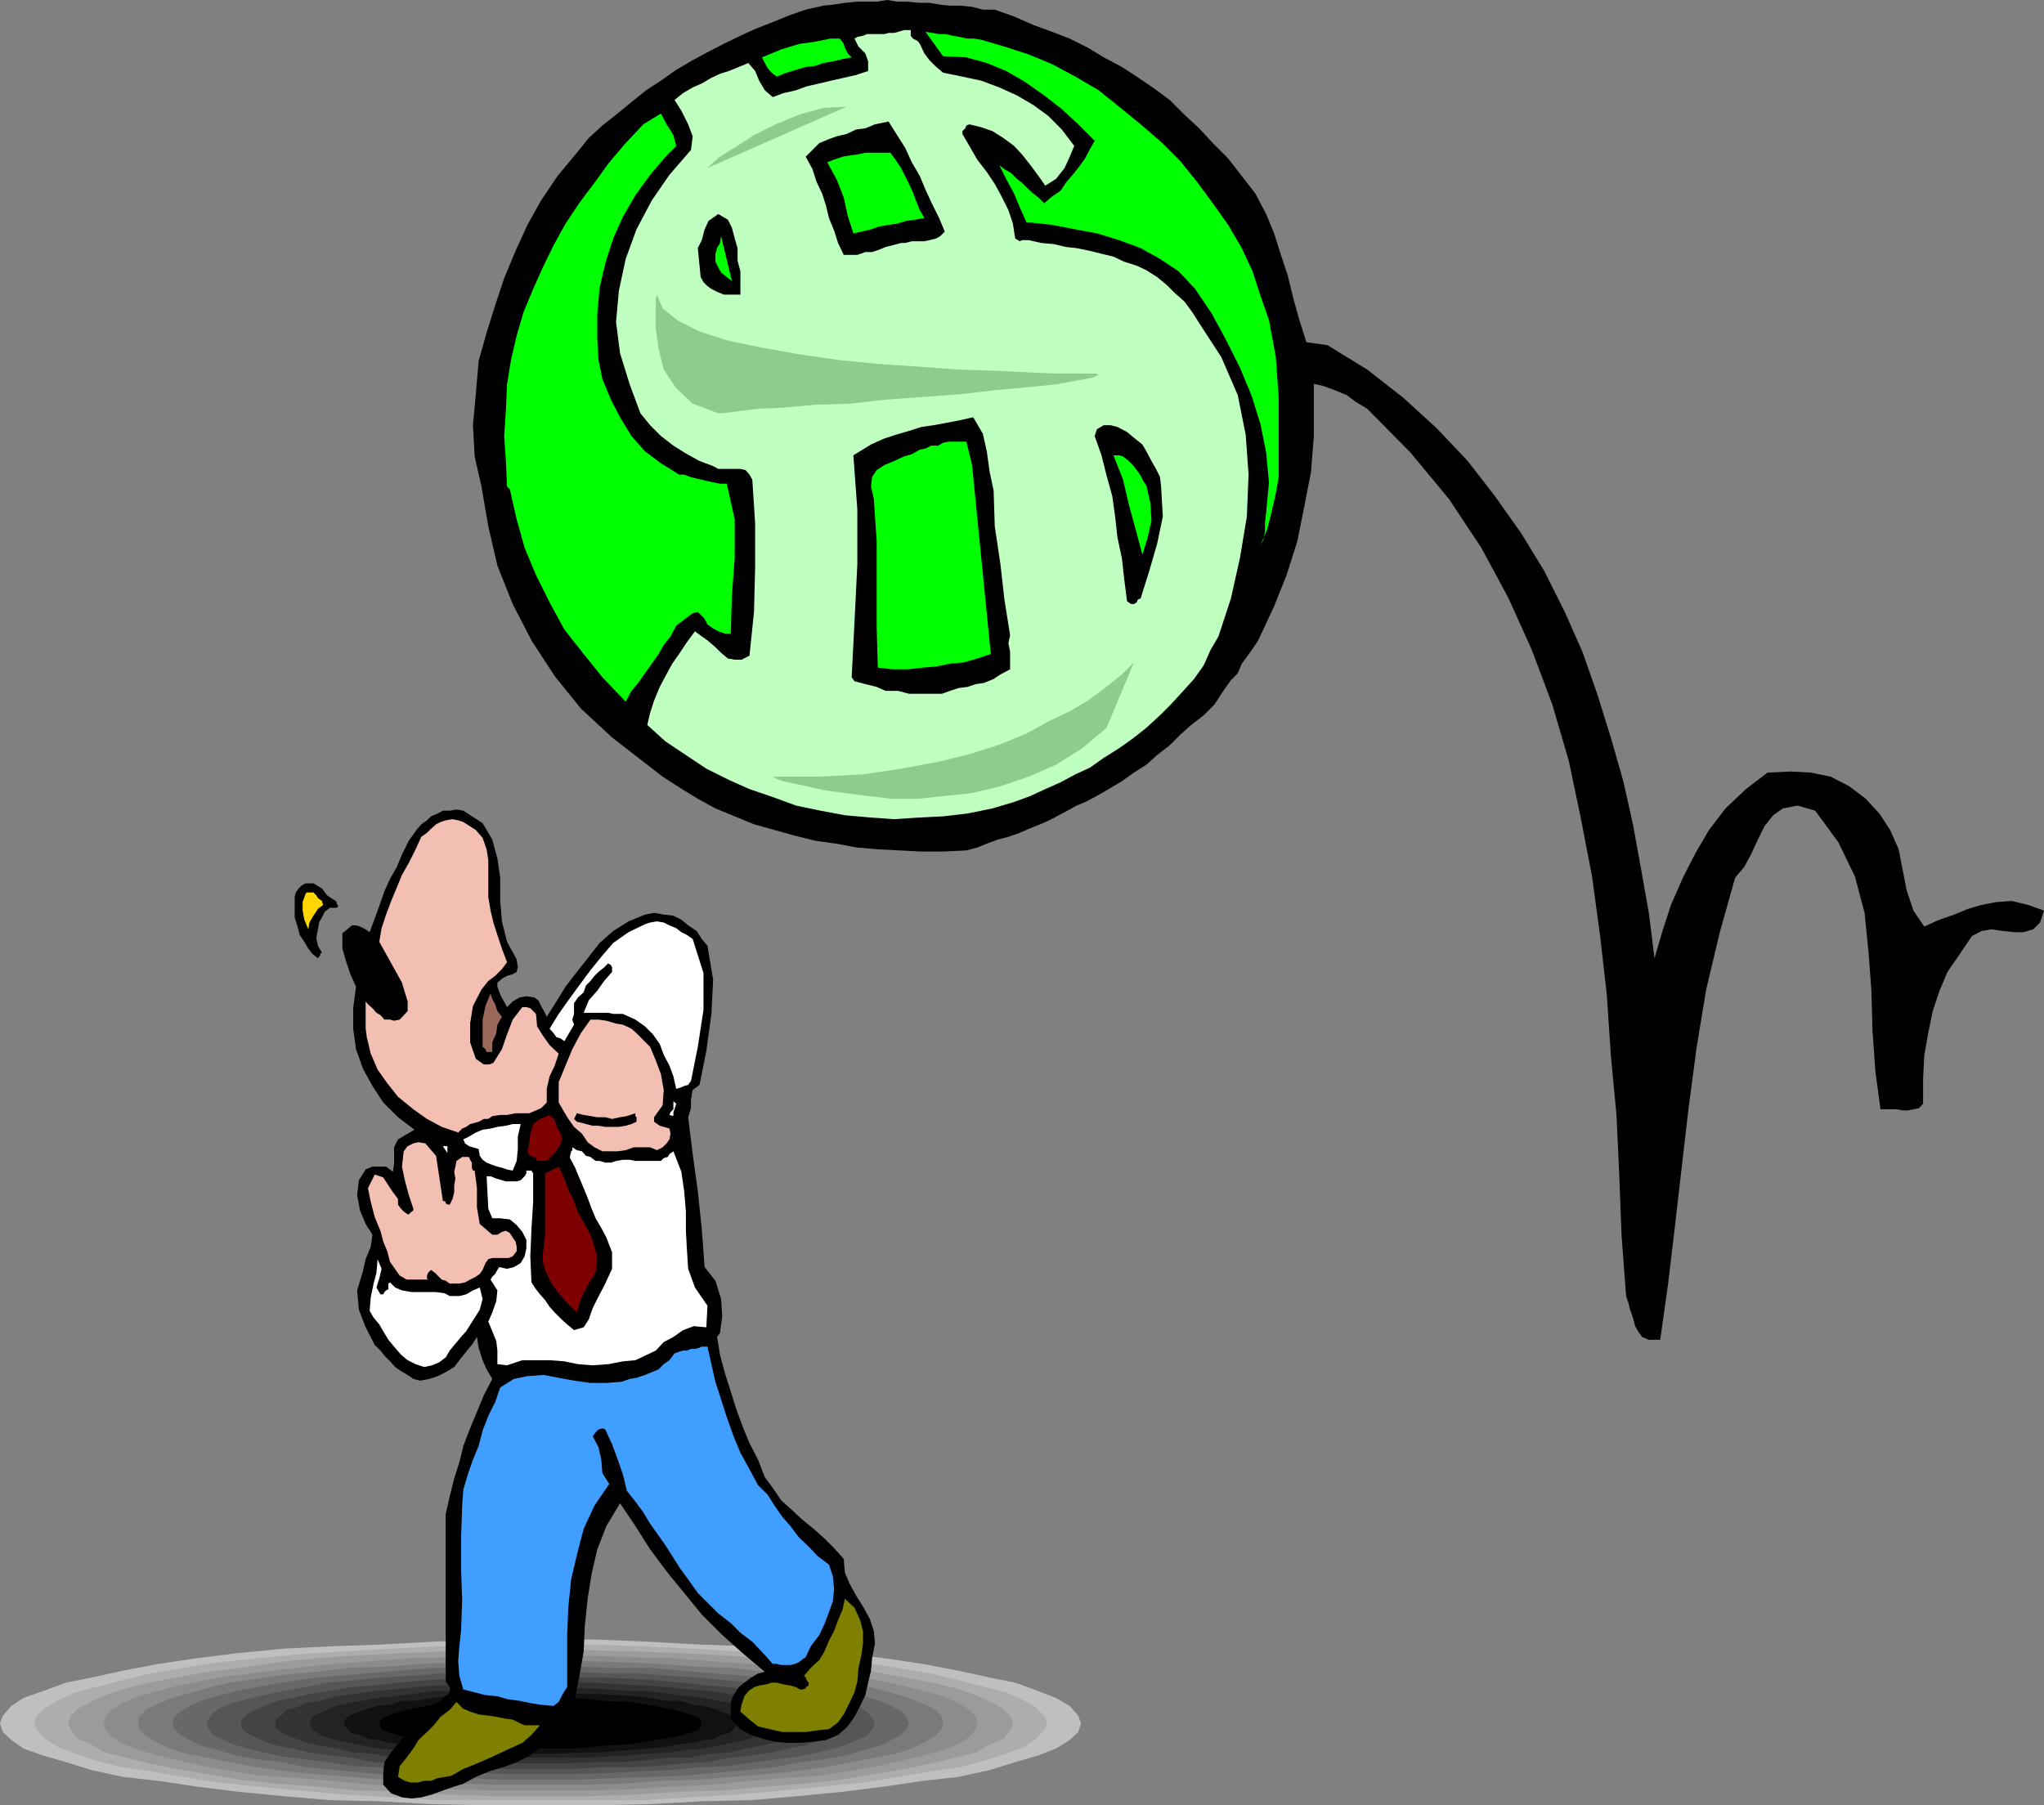 <svg xmlns="http://www.w3.org/2000/svg" width="360" height="318"><rect width="100%" height="100%" fill="#808080" stroke="none"/><path fill="#bfbfbf" d="M95.102 318h9.8l9.598-.2 9.102-.5 8.699-.198 8.101-.7 8.2-.8 7.199-.899 6.699-1 6.3-.703 5.5-1.2 4.5-1.398 4.102-1.199L186 308l2.402-1.5 1.5-1.398.5-1.5-.5-1.399-1.5-1.703-2.402-1.398-3.098-1.2-4.101-1.5-4.5-.902-5.5-1.2-6.301-1.198-6.7-1-7.198-.899-8.2-.8-8.101-.403-8.7-.297-9.101-.5-9.598-.402H85.5l-9.598.402-9.101.5-8.7.297-8.101.402-8.2.801-7.198.899-6.7 1-6.3 1.199-5.5 1.199-4.5.902-4.102 1.5-3.398 1.2L2 300.5l-1.5 1.703-.5 1.399.5 1.5L2 306.5l2.102 1.5 3.398 1.203 4.102 1.2 4.5 1.398 5.5 1.199 6.3.703 6.7 1 7.199.899 8.199.8 8.102.7 8.699.199 9.101.5L85.5 318h9.602"/><path fill="#adadad" d="M95.102 317.102h18l8.601-.5 8.2-.5 7.898-.7 7.199-.699 7-.703 6.203-1 5.797-1 5-.7 4.602-1.198 3.601-1.2 3.297-1.199 1.902-1.402 1.5-1.5.5-1.2-.5-1.398-1.5-1.402-1.902-1.2-3.297-1.5-3.601-.898L169 296l-5-1.2-5.797-1-6.203-1-7-.698-7.2-.7-7.898-.5-8.199-.5-8.601-.402-8.7-.297H86l-8.7.297-8.597.402-8.203.5-7.898.5-7.2.7-7 .699-6.199 1-5.8 1-5 1.199-4.602 1.203-3.598.899-3.101 1.5L8 300.8l-1.5 1.402-.5 1.399.5 1.199 1.5 1.5 2.102 1.402 3.101 1.2 3.598 1.199 4.601 1.199 5 .699 5.801 1 6.2 1 7 .703 7.199.7 7.898.699 8.203.5 8.598.5h17.8"/><path fill="#9b9b9b" d="M95.102 316.402h8.601l8.2-.3 8.097-.5 7.5-.2 7.203-.699 6.899-.5 6.5-.703 5.8-1 5.5-.898 4.801-1 4.098-1 3.601-.899 2.598-1.5 2.203-.902 1.2-1.5.5-1.2-.5-1.398-1.2-1.203-2.203-1.2-2.598-1.198-3.601-1.2-4.098-1-4.8-.902-5.5-1-5.801-.7-6.5-1-6.899-.698-7.203-.5-7.5-.399-8.098-.3-8.199-.2h-17l-8.203.2-8.098.3-7.5.399-7.199.5-6.902.699-6.5 1-5.801.699-5.5 1-4.797.902-4.101 1-3.602 1.2-2.598 1.199L13.703 301l-1.203 1.203-.5 1.399.5 1.199 1.203 1.5 2.2.902 2.597 1.5 3.602.899 4.101 1 4.797 1 5.5.898 5.8 1 6.5.703 6.903.5 7.2.7 7.5.199 8.097.5 8.203.3h8.399"/><path fill="#8c8c8c" d="M95.102 315.402H103l7.703-.199 7.399-.5 7.199-.3 6.699-.7 6.3-.5 6-.402 5.302-.801 5-.898 4.3-1 3.899-.899 3.3-1 2.7-1 1.902-1.203 1.2-1.398.199-1-.2-1.2-1.199-1.199-1.902-1.203-2.7-1.2-3.3-.898-3.899-1-4.3-.902-5-.797-5.301-.703-6-.7-6.301-.698-6.7-.5-7.198-.5-7.399-.2-7.703-.3H87.402l-7.699.3-7.402.2-7 .5-6.7.5-6.5.699-6 .699-5.3.703-5 .797-4.301.902-3.898 1-3.301.899L21.6 300l-1.898 1.203-1.203 1.2-.2 1.199.2 1L19.703 306l1.899 1.203 2.699 1 3.3 1 3.899.899 4.3 1 5 .898 5.302.8 6 .403 6.5.5 6.699.7 7 .3 7.402.5 7.7.2h7.699"/><path fill="#7a7a7a" d="M95.102 314.402h7.398l7-.199 6.703-.5 6.7-.203 12-1 5.3-.5 5-.7 4.797-.898 4.102-.8 3.601-.7 2.899-.902 2.398-1.2 1.703-1 1.2-1.198.199-1-.2-1.2-1.199-1.199-1.703-.902-2.398-1-2.899-.899-3.601-1-4.102-1-4.797-.699-5-.703-5.3-.5-6-.7-6-.198-6.7-.5-6.703-.301-7-.2H87.902l-7 .2-6.699.3-6.703.5-6 .2-6 .699-5.297.5-5 .703-4.8.7-4.102 1-3.598 1-2.902.898-2.399 1-1.699.902-1.203 1.2-.2 1.199.2 1 1.203 1.199 1.7 1L29.8 308l2.902.902 3.598.7 4.101.8 4.801.899 5 .699 5.297.5 12 1 6.703.203 6.7.5 7 .2h7.199"/><path fill="#686868" d="M95.102 313.5h6.699l6.5-.297L114.5 313l5.8-.2 5.7-.5 5.3-.5 5.102-.5 4.5-.898 4.301-.5 3.899-.699 3.101-1 2.899-.703 1.898-1 1.703-.898.899-1 .5-1-.5-1.2-.899-.902-1.703-1-1.898-.898-2.899-.801-3.101-.899-3.899-.699-4.3-.8-4.5-.7-5.102-.5-5.301-.402-5.7-.5-5.8-.5h-6.2l-6.5-.2H88.403l-6.3.2h-6.2l-5.8.5-5.7.5-5.3.402-5.102.5-4.5.7-4.297.8-3.902.7-3.098.898-2.902.8-1.899.899-1.699 1-.902.902-.5 1.2.5 1 .902 1 1.7.898 1.898 1 2.902.703 3.098 1 3.902.7 4.297.5 4.5.898 5.102.5 5.3.5 5.7.5 5.8.199 6.2.203 6.3.297h6.7"/><path fill="#565656" d="M95.102 312.5h6l6-.2 5.699-.3 5.3-.2 5.102-.5 4.797-.198 4.8-.7 4-.5 3.903-.5 3.297-.699 2.902-.703 2.399-.797 2.199-.902 1.402-.7.7-1 .5-1-.5-.898-.7-1-1.402-.902-2.2-.801-2.398-.7-2.902-.698-3.297-.7-3.902-.699-4-.8L128 296l-4.797-.5-5.101-.297-5.301-.402h-5.7l-6-.301h-11.8l-6 .3h-5.7l-5.3.403-5.098.297-4.8.5-4.801.402-4 .801-3.899.7-3.3.699-2.903.699-2.7.699-1.898.8-1.402.903-.7 1-.5.899.5 1 .7 1 1.402.699 1.899.902L43.5 308l2.902.703 3.301.7 3.899.5 4 .5 4.8.699 4.801.199 5.098.5 5.3.199 5.7.3 6 .2h5.8"/><path fill="#444" d="M95.102 311.602h5.5l5.3-.301h5l4.801-.2 4.598-.5 4.3-.199 4.102-.8 3.797-.399 3.402-.5L139 308l2.602-.5 2.199-.7 1.699-.8 1.402-.7.7-.898.3-.8-.3-.7-.7-.902-1.402-.797-1.7-.703-2.198-.898-2.602-.5-3.098-.7-3.402-.5-3.797-.699-4.101-.3-4.301-.5-4.598-.403-4.8-.297-5-.203H84.5l-5 .203-4.797.297-4.601.402-4.301.5-4.098.301-3.8.7-3.403.5-3.098.699-2.601.5-2.2.898-1.699.703L43.5 302l-1 .902v1.5l1 .899 1.402.699 1.7.8 2.199.7 2.601.5 3.098.703 3.402.5 3.801.399 4.098.8 4.3.2 4.602.5 4.797.199h5l5.3.3h5.302"/><path fill="#333" d="M95.102 310.602h5l4.601-.2h4.5l4.399-.3 4-.5h3.898l3.602-.7 3.3-.199 2.899-.703 2.699-.5 2.402-.5 1.899-.7 1.699-.698.902-.5 1-.7v-1.5l-1-.699-.902-1-1.7-.402-1.898-.801-2.402-.398-2.7-.801-2.898-.399-3.3-.5-3.602-.3-3.898-.399-4-.3-4.399-.2-4.5-.3H86l-4.598.3-4.3.2-4.102.3-3.797.399-3.601.3-3.399.5-2.902.399-2.899.8L54 300l-1.898.8-1.7.403-.902 1-1 .7v1.5l1 .699.902.5 1.7.699L54 307l2.402.5 2.899.5 2.902.703 3.399.2 3.601.699H73l4.102.5 4.3.3H86l4.3.2h4.802"/><path fill="#232323" d="M95.102 309.602h8.398l3.8-.2 3.903-.199 3.297-.3 3.402-.2 3.301-.5 2.7-.203 2.597-.5 2.402-.5 2.2-.5 1.699-.5 1.199-.398 1.203-.801.399-.7.3-.5-.3-.699-.399-.699-1.203-.5-1.2-.5-1.698-.703-2.2-.5-2.402-.398-2.598-.5-2.699-.301-3.3-.399-3.403-.5h-3.297l-3.902-.3-3.801-.2-4.098-.199H91l-4.098.2-3.8.199-3.899.3h-3.3l-3.403.5-3.098.399-2.902.3-2.598.5L61.5 300l-2.2.5-1.698.703-2.399 1-.402.7-.301.699.3.5.403.699 1.2.8 1.199.399 1.699.5 2.199.5 2.402.5 2.598.5 2.902.203 3.098.5 3.402.2 3.301.3 3.899.2 3.8.199h8.2"/><path fill="#111" d="M95.102 308.902h3.601l3.598-.199h3.101l3.399-.3 3.101-.2L114.5 308l2.703-.297 2.598-.5L122 307l1.902-.5 1.899-.2 1.199-.698 1.402-.301.801-.7.399-.5.3-.5-.3-.699-.399-.5-.8-.402-1.403-.5-1.2-.5-1.898-.5-1.902-.2-2.2-.698h-2.597l-2.703-.5-2.598-.301-3.101-.2-3.399-.199h-3.101l-3.598-.3h-7l-3.3.3H85l-3.398.2-2.801.199-2.899.3-2.699.5h-2.402l-2.098.7-2.203.199-1.7.5-1.398.5L62 302l-.797.402-.402.5-.301.7.3.5.403.5.797.699 1.402.3 1.399.7 1.699.199 2.203.5 2.098.203 2.402.5 2.7.297 2.898.203 2.8.2 3.399.3h3.402l3.301.2h3.399"/><path d="M95.102 308h6l5.3-.5 4.801-.297 4-.703 3.598-.5 2.699-.7 1.703-.698.399-1-.399-.899L121.5 302l-2.7-.797-3.597-.703-4-.7-4.8-.198-5.301-.5H89.3l-5.301.5-4.797.199-4 .699-3.601.703-2.7.797-1.699.703-.402.899.402 1 1.7.699 2.699.699 3.601.5 4 .703L84 307.5l5.3.5h5.802M347.3 164.902 345.204 168 343 171.203l-1.398 3.297-1.2 3.602-.8 3.898-.7 4-.199 4.102v4.3l-.703.801-2 .399h-.898l-1-.2h-2.899l-.902-6.699-.5-7-.2-7.203-.5-6.7-.699-7-1.699-6.398-2.902-6-4.098-5.601-3.101-.899-2.602.5-1.7 1.2-1.5 1.898-1.198 2.402-1.2 2.598-1.199 2.203-1.601 1.899-2.7 9.601-2.402 10.098-1.7 10.3-1.398 10.602-1.199 10.297L295 216l-1.2 10.102-1.398 9.898h-2l-1.199-.5-.703-1-.5-.898-.398-1.5-.5-1.399-.301-1.203-.399-1.2-.8-10.597-.399-10.5-.5-10.8-1-10.602-.703-10.598-1.2-10.5-1.398-10.3-2-10.403-2.101-10-2.899-9.898-3.601-9.602-4.098-9.098-4.8-8.902-5.7-8.598-6.8-8.199L240.8 72l-2-1.2-1.598-1.198-2.203-.899-1.898-.703-2.2-.5-2.101-.7-2.399-.3-2.199-.5-2.402-.2-2.2-.5-2.398-.198-2.101-.5-2.2-.2-2.402-.8-1.898-.7-2.2-.699 2.2-2.902 2.898-1.7 3.3-.199 3.903.2 3.598.8 4.101.899 3.801 1 3.598.5 7 4.3 6.402 5L253 75.403l5.5 5.801 4.8 6.2 4.602 6.5 4.098 6.699 3.602 7.199 3.101 7 2.598 7.402 2.402 7.7 2.2 7.699 1.699 7.601 1.398 7.7 1.402 7.898 1 8 1.399-4.801 1.5-4.598 2.101-4.8 2.2-4.301 2.398-4.098 2.902-3.8L307.5 139l3.8-2.898 4.102-.2 3.598.2 3.402.699 3.301 1.699 2.899 2.203 2.398 2.598 1.902 2.902 1.5 3.399.7 3.601.699 3.598 1.199 3.601 1.902 2.801 2.7-1.203 2.601-.898 2.399-1 2.398-.7 2.602-.5 2.699-.199 2.902.7 2.797 1-.7 2.097-1.198 1.203-1.7.5h-1.601l-2-.203-2.098-.297L349 164l-1.7.902m-293.5-9.3h1.403l1.5.898.899 1.203 1.5 1 .199.2v.3l.3.399-.3.3h-1.2l-.898.7-.5 1-.5.898-.203 1.203-.297 1.5.297 1.399.703 1.199-.3.199v.3l-.2.2-.203.3-1-.8-.7-.898-.698-1.2-.801-1.199-.399-1.5-.5-1.601V158l.2-.797.5-.703.5-.5.699-.398"/><path fill="#ffd600" d="m53.8 157.5.2-.297h1.203l.5.5.297.5.703.5.2.7-.903.699-.797 1.199-.703 1.199-.2 1.203-.698-1.703-.301-1.598v-1.5l.5-1.402"/><path d="M62 163h.703l.7.203 1 .5.699.5.898-2.402.8-2.2.903-2.601 1-2.2 1.2-2.097.898-2.203L72 148.102 73.5 146l.703-.797 1-.703.7-.7 1.199-.5.898-.5h1.203l1.2-.198 1.199.199L85 145l1.703 2.902.899 3.301.5 3.399v4.101l.3 3.598.899 3.601L91 169l.203 1.402-.203.801-.7.399-1 .3-.898.5-.8.7v.699l.5 1.402 1.199 2.2 1-1 1.199-.7 1.203-.203 1.399.203.699.5.5 1 .5.899.5 1 1.699-2.7 1.602-2.601 2-2.598 1.898-2.402 2.102-2.7L108 164l2.703-1.7 2.899-1.198 1.601-.301 1.7.3 1.699.2L120 162l1.203 1 1.5 1 .899 1.402 1 1.2 1 6-.301 6-.899 6.5-1.199 6L122 192l-.297 1.703v1.5l-.5 1.598.797 6.5.902 6.5.7 6.699.5 6.703 1.898 2.399 1 3.199.203 3.101-.402 2.899-.5.699.5 3.102.902 3.398 1 3.102.899 2.898 1.199 3.3 1.199 2.903 1.5 2.899 1.203 3.101 1.399 1.899 1.5 2.199L139.5 266l1.703 1.602 2.098 1.699 1.902 1.699 1.7 1.703 1.699 1.899.199 2.398.8 1.902 1.2 2.2L152 283l1.203 2.203.7 2.098.199 2.199-.5 2.602-.2 2.199-.5 2.101-.5 2.2-.902 1.898-1 1.902-1.2 1.7-1.698 1.5-2.102.898-2.2.3-2.398.2H138.5l-2.098-.2-2-.5-2.101-.698-1.899-1-1.699-1.7v-3.101l.5-1.2.899-1.398 1-.8 1.199-.903 1.199-.7 1.203-.3-3.902-3.297-3.598-3.203-3.601-3.598-3.102-3.8-3.098-3.801-2.902-3.899-2.598-4.101-2.699-4-2.402 4-1.598 4.101-1 4.301-.703 4.399-.5 4.8-.2 4.5-.8 4.598-.898 4.5-1 2-.899.703-1 .5L97 305.801l-1.7 1.902-1.898 1.5-2.402 1.2-2.398.898-2.399.699-2.402 1-2.2 1.203-1.601.5-2 .7-1.898.699-1.899.5-1.703.199-1.7-.2-1.898-.699-1.402-1.5v-2.101l.203-1.899 1-1.5 1.399-1.699 1.199-1.402 1.5-1.399 1.402-1.5 1.2-1.699.5-.703.898-.5.8-.398.7-.801.699-.399.203-.5v-.699l-.703-1v-29.5l.703-3.101.797-3.2.902-2.8.7-2.899 1.199-3.101L84 248.703l1.203-2.902 1.5-2.899-1-1.699-.703-1.601-.7-2.2-.3-1.902-.898 1.402-1 1.2-1.2 1.5L80 240.8l-1.5.902-1.398.7-1.5.5-1.602.3-1.2-.3-1-.7-1.198-.703-1-.7-.899-1-1-1-.703-.898-1-1-1.598-3.101-1.199-3.098-.3-3.402 1-3.301.5-2.2.898-2.198.3-2.102-1.199-1.898-1-2.399-.5-2.703.301-2.598 1.2-1.902 1.199-.5H68l1.203.902.2-1.402v-2.898l.699-1.399L73 199l-2.898-2.2-2.602-2.597-1.898-2.902-1.7-3.098-1.199-3.402-.5-3.598v-3.601l.5-3.801-1-2.2L61 169.5l-.7-2.398v-2.7L62 163"/><path d="m61.5 165.203 1.402.2 1.5 1 .899 1.199 1 1.199 1.199 2.101.902 1.899.801 2.402.399 2.2-1.602-.7-1.5-1-1.2-1.203-.898-1.7-1-1.398-.699-1.699L62 168l-.5-1.598v-1.199"/><path fill="#fff" d="m66.5 221.8.703 1.7-.402 1.703-.5 1.598L67 228h.5l.203-.398.297-.301.402-.2v-1l.301-.199.899.899 1.199.5 1.699.3h4.3l1.5.2.903.5h1.7l1.199-.301 1.199-.7 1.199-.5.5 2-.5 1.903-2.398 3.797-.899 1-1 1.203-1 1.2-.703 1.199-1.2.898-1.198.5-1.399.3-1.5-.5-1.402-.698-1.2-1-1.199-1.399-1-1.203-.902-1.5-.7-1.2-1-1.198-.698-1.2.199-2.402.5-2.398.5-1.899.199-2.402"/><path fill="#f2bfb2" d="m66 206.902 1.5.5.902 1.399.801 1.199.899 1.203v1l.5.7.5.5.699.5H72l.3-.301.5-.399v-.3L72 210.5l-.7-2.598-.5-2.402.302-2.7.699-.898 1-.5.902-.199 1.2.2 1.898 2.199L78 211.5l.5.203V212l.5.203h.203l.5-1L80 210v-1.2l.203-1.198-.203-1.2.203-.902.2-1 1-.7h1.199l.199.5.3.5v.903l.2.5h.3l.399 3.098v3.402l.5 2.899 2.203 1.898h.899l.8-.5.7-.2.699.403.5.797.5.703.199.899v.8l-.7.899-.698.3h-2.899l-.703.2-.5.699-.5 1.203-.5.7-.7.5-1 .5-.898.5-1 .199h-1.699l-.703-.5-.7-.2-1.198-1.199-.7-.5-.5.5-.199.5v.5l.2.2h-3.801l-.801-.5-.399-.2-.5-.703-1.199-1.7-.5-1.898-.703-1.699-.5-1.902-1-2.399-.7-2.699-.5-2.402 1.2-2.399m-1.598-30.5.399.5.8.7.7.8.699.399.703.8h1l.7.2 1-.2 1.398-1.5v-1.699l-.5-1.601-.5-1.7-4-7.199.402-2.402.797-2.398.902-2.399 1-2.402.899-2.2L72 152l1.203-2.398 1-2.2 1-.699.7-.703.898-.797.8-.402.899-.301 1.203-.2 1 .2.899.3 2.199 1.403L85 147.602l.703 2L86 151.5v6.5l.402 2.402.5 2.098.7 2.203.8 2.399.899 2.398-.899 1.203-1.199 1.2L86 172.8l-1.2 1.5-1.5 2.902-.5 3.098v3.3l1 2.899.7.5.703.5h1l.7-.297 1.5-2.402.898-2.598 1-2.601 1.699-2.2h.703l.7.2 1 1 .199 2.199 1 1.601 1.199 1.7 1.601 1.5-.699 2.101-.902 1.899-.5 2.199v2.402l-1 1-.899.399-1.199.5h-2.402l-1.5.3h-1.2l-1.398.2-.703.5h-.797l-.902.5-.7.199-.8.199-.7.5-.699.3-.699.7-2.902-1-2.598-1.398-2.402-1.7-2.7-2.199-1.898-2.402-1.703-2.399-1.2-2.8-.698-2.899-.2-1.5v-4.8"/><path fill="#7f7f00" d="m70.402 311.102 1.2-1.5L72.8 308l.902-1.5 1.5-1.398 1.2-1.2 1.199-1.5 1.601-1.199 1.2-1.402L81.601 301l1.199.5 1.5.5 1.699.203 1.402.2 1.399.3 1.5.2 1.402.699.7.3h2.699l-1.5 1.7L92 307l-2.2 1-1.898.902-2.199 1-2.101.899-2 .8-2.102 1.2-1 .199-1.398.203-1.2.5h-1.199L73.5 314h-1.2l-1-.297-1.198-.703.3-1.898"/><path fill="#fff" d="m78.8 203.102-.8-1.2h.8zm0 0"/><path fill="#3f9eff" d="m81.402 265.203.2-2.8.8-2.7.899-2.601 1-2.399L85 252l1-2.598L87.203 247l.899-2.598 2.398-1.5 2.402-.5 2.899-.199 2.601.5 2.7.5 2.898.399h2.8l2.7-.2 1.402-.5 1.2-.199 1.5-.5 2.398-1 .902-.902 1-.7.899-1.199.8-.3.7-.2H121l.703-.3h.7l.8-.2.399-.199h1l.699 3.098.699 3.101 1 3.098 1 3.102 1.203 3.398 1.2 2.902 1.597 2.899 1.5 2.8 1.703 1.7 1.2 1.902 1.398 2 1.402 1.598 1.5 2 1.7 1.601 1.597 1.7 2 1.5.703 2.101.2 2.2-.2 2.097-.703 2-.797 2.102-.902 1.898-1.5 2-.899 1.902-.699.5-.5.399-.703.3-.797.2h-1.601l-.801-.2h-.7l-1.699-1.898-1.902-2-2.098-1.601-1.699-1.7-2.203-1.699-1.898-1.902-1.7-1.7-1.699-2.398-1.402-1.902-1.2-1.899-1.398-2.199L116 270.5l-1.5-2.098-1.2-2-1.398-1.902-1.5-1.898-.699-2.899-.902-2.601-1-2.7-1.2-2.601-.5-.2-.699.2-.5.5-.5.699 1 1.902.5 2.2.2 2.398 1.199 1.902-2.598 3.801-1.902 4.098-1.2 4.601-1 4.301-.5 4.797-.199 4.8v9.403l-.5.7-.5.898-.5 1-.902.699-2.2-.2-1.898-.3-1.902-.398-2.2-.301-1.698-.5-2.102-.2-1.898-.5-2-.5-.7-2.398-.199-2.601.2-2.602.3-2.7.2-5.5-.2-5.3V271l.2-5.797"/><path fill="#fff" d="m91.703 198-.5 2.203v2.2L91 204.5l-.7 1.703-1-.203-.898-.297-.8-.203-.899-.297-1-.402-.703-.5-.5-.7-.2-1.199-1-.3-.698-.2-.7-.5-.3-.699 1-.5 1.199-.703L85 199l1.402-.2 1.2-.3 1.5-.2 1.199-.3h1.402"/><path fill="#fff" d="m86.402 225.402.301-.5.5-.5.399-.699.3-.5 1.399.297 1.199-.297 1.203-.703.7-1.2.3-1.398v-1.5L92 217l-1-1.2-1.2-1-1.698-.198h-1.399l-.703-1.7-.297-5.699h.7l1 .399 1 .3.699.2H91l.703-.2.7-.699.3-.5v-.5h.899l.3.5v5l-.3 4.797-.2 4.8.2 4.602.8 1.2.7.898.898 1 .8 1.203.903 1 1.2 1.2 1 .898 1.199 1 1.699-.5.902-1.399.7-2 .8-1.601 1.399-2.7 1.199-2.601v-2.898l-1-2.602-.899-1.7-1-1.698-.699-1.7L103.5 211l-.7-1.7-.8-1.898-.7-1.699-.898-1.703v-.398l.2-.801.199-.2v-.5l.8.5.899.2.703.8.797.2.902.699h.7l1 .3h1l.898-.3 1.203-.2h1.2l1 .2h4.5l.5-.5.699-.2.3-.5.7-.5 1.398 3.602.5 3.399.3 3.601v3.399l.2 3.601.203 3.098 1.2 3.3 2.199 3.2-.2 3.8-2.199-.198-1.902.699-1.7 1.199-1.699.902-1.402 1.5-1.898.899-1.7.8-2.199.2-2.601.5-2.7.199-2.601-.2-2.399-.5-2.601-.198H92l-2.7.898-1.698-.2v-2.398l-.2-1.699L86 232.801l.703-1.598.7-2 .199-1.902-1.2-1.899"/><path fill="#9b685b" d="m86.402 175 .301 1 .5.902.399 1.2.8 1-.8 1.398-.2 1.5-.699 1.602v1.699h-1l-.203-.5-.5-.399v-4.8l.5-2.399.902-2.203"/><path fill="#7f0000" d="m95.102 197.102 1.699-.7.902.899.5 1.5.7 1.199v1.203l-.5.899-.7 1-.703.699-.5.5-.5.199h-1.398l-.2-.5-1-.398-.5-.5.301-1.7.2-1.699.5-1.703 1.199-.898m.898 9.601 2.402-1.203 1 2.102.7 2 1 1.898.699 2.102 1.199 2 1 1.898.703 2.102.5 2-.3 2.601-1.403 2.2-1.2 2.398-.698 2.402-1-1-1.2-1.203-1-1.2-.902-1.198-.7-1.2-.8-1.699-.398-1.402v-1.5l.398-3.098v-11"/><path fill="#fff" d="m113.602 162.8.898-.3 1.203-.2 1.2.2 1 .5 1.199.5.898.703 1 .5 1 .7 1.902 6v6.5l-1 6.5-1.199 6-.5.699-.703.199-.7.3-.698.2-.5-2.2-.7-1.898-1-1.902-.699-1.899-1.203-1.699-1.398-1.402-1.7-1.2-2.199-1H108l-.898-.199H102.8l.902-2.199 1.5-1.703 1.2-1.7 1.398-1.597v-.8l-.2-.403-.5-.297-.699.7-1 .8-.699.7-.703.898-.797.8-.402 1.2-1 .902-.7 1v1.899l-.3 1 .3.898-1.699 2.902-.699-.5-.703-.199-.5-.703-.7-.797 1.602-2.601 1.7-2.399 1.898-2.601 2-2.7 2.102-2.601 1.898-2.2 2.703-1.898 2.899-1.402"/><path fill="#f2bfb2" d="M104 179.602h1.402l1.399.199 1.699.5 1.203.199 1.5.703.899.797 1.199 1.203 1.199 1.2 1 2.398.902 2.402.5 2.797-.199 2.703-1.5 2.098v.8l1 .7.7.199 1 .3.199.903-.2 1-.5.7-.699.699-1 .5-1.203-.5h-2.898l-1.399.5-1.402.199h-2.7l-1.398-.7-1.203-.898-1-1.5-1.398-1.203-1-1.398-.899-1.5-.8-1.399v-3.601l1.199-2.899 1.199-2.902 1.5-2.801 1.699-2.398"/><path d="m101.602 196.102 1.199.3 1.199.2 1.203.199h1.399l1.199.3 1.402-.3 1.2-.2 1.5-.5v.5l.199.2v.8l-.899.399-1 .3-1.203.2h-2.398l-1.2-.2h-1l-1.199-.3-.703-.2-.898-.198-.5-.5.5-1"/><path fill="#fff" d="m118.602 194 .5.402-.301 1-.2.5v.7l-.699-.2.2-.5.5-.5V194"/><path fill="#7f7f00" d="m132.8 297.203.903-.3 1.2-.2 1-.3h.898l1.199.3 1.203.2 1 .3.7.399h.5l.5-.2v-.199l.5-.3v-.5l-.301-.403-.2-.5-.3-.297 1.199-1.402 1.5-1.399.902-1.5L146 289l.902-1.7.7-1.898.8-1.902.399-1.898 1.699 1.601 1 2.2.5 1.898v2.199l-.297 2.102-.5 2.199-.203 2.402-.5 1.899-.898 1.898-1 2-1 1.402-1.602 1.2-2 .199-2.098.3h-4.101l-2.2-.5-2.101-.5-1.5-1.199-1.598-1.402.2-1.2.5-1.5.699-.898 1-.699"/><path d="m84.3 63.602 1.403-5 1.5-4.801L88.801 49l2-4.797 2.101-4.601 2.399-4.301L98.203 31l3.399-4.098 2.101-2.601 2.399-2.2 2.398-1.898L111.203 18l2.598-2.098 2.601-1.699 2.7-1.902L122 10.6l2.602-1.398 2.898-1.5 2.902-1.402L133 5.1l3.102-1.199L139 2.703l2.902-1L145 1l1.902-.2 1.899-.3 2-.2h3.601l1.899-.3L158 .3h1.902l1.899.2h1.902l1.7.3 1.898.2h1.902l2 .203 1.899.5h2.101l3.399 1.2 3.398 1.5 3.3 1.199 3.102 1.199 3.2 1.601 2.8 1.7 3.2 1.699 2.601 1.699 3.098 2.102 2.699 2 2.602 2.601 2.601 2.399 2.399 2.601 2.699 2.7L218.703 31l2.399 3.102L223 37.703l1.402 3.399 1.2 3.8L226.8 48.5l1 4.102 1 3.601L230 60l1.402 3.602V76.8l-.5 6.3-1.199 6.2-1.203 6-1.898 6-2.2 5.5-2.8 6-1 1.5-1 1.402-.899 1.2-.703 1.699-1.2 1.199-1 1.402-1 1.5-.898 1.399L212 126l-2.2 1.703-1.898 1.7L206 131.3l-2.2 1.7-1.898 1.703-2.199 1.399-2.101 1.5-1.5.898-1.7 1-1.601.902-1.5.801-1.7.7-1.601.898-1.5.8-1.7.899-1.597.703-2 .797-1.601.703-2 .7-1.899.5-1.902.699-1.7.699-1.898.5-4.101.199H162.3l-3.899-.2-3.8-.198L151 149.3l-3.797-.7-3.601-.5-3.602-.898-3.598-1-3.601-1-3.399-1.402-3.402-1.399-3.098-1.699-3.101-1.902-3.098-2-3.101-2.399-5.801-4.5-5.5-5.101-4.598-5.7-4.101-6.3-3.301-6.399-2.7-6.8L86 92.703l-1.2-7-1.198-5.3-.301-5.5.5-5.5.5-5.801"/><path fill="#0f0" d="m93.902 50.902 1.7-3.8 1.898-3.899 2.102-3.8L102 35.8l2.703-3.598 2.598-3.601 2.902-3.399 3.098-3.3L116.402 20l1 1.902 1.2 1.899.5 1.902-1.7 1.7L114.5 30.8l-2.598 3.601-2.199 3.801L108 42l-1.398 4.402-1 4.301-.399 4.5v4.598l.2 3.601.699 3.399 1.5 3.601 1.601 3.098 2 3.3 2.399 2.7 2.8 2.102 3.2 2h.898l1 .398 1.203.3.899.2 1.199.3 1 .2 1 .203H128l1.402 6.297v6.703l-.5 6.7-.199 6.699h-1l-1.203-.399-.898-.5-1-.703-.5-1-1.2-1.2-.902.2-2.898 2.203-1 1.899-1.2 1.5-.902 1.601-3.598 5.098-1.199 1.402-1 1.899-4.101-4.301-3.301-4.098-3.399-4.3-2.601-4.801-2.399-4.801-2-4.801-1.402-5-1.2-5.297-.5-.5-.198-4.5-.301-4.402.3-4.5.2-4.598.699-4.3 1-4.301L92.203 55l1.7-4.098"/><path fill="#bfffbf" d="M121.703 26.402 122 24l-.797-2.098L120 19.5l-1.2-1.898 1.5-1.2 1.7-1 1.602-.699 1.699-1 1.5-.703 1.601-.5 3.399-1.398L133 12.5l.703 1.703 1 1.7 1.399 1.199 1.898-.7 2.203-.5 1.899-.699 2.199-.5 2.101-.5 4.399-1 2.101-.703v-1.7l-.5-1.398-1.199-1.199-.703-1.402.5-.301 1-.2.703-.3h3.098l.699-.2h1l.703-.198 1-.301h1.2v1l.398.5.8.402.399.5.8 1.7.903 1.199 1.2 1.199 1.199 1 3.398.699 3.3.703 3.2 1.2 3.102 1.398L182 18.5l2.602 1.902L187 22.801l2.203 2.902-.8 1.899-.903 2L186 31.5l-1.898 1.203-1.2-1.703-1.402-1.898-1.5-1.899-1.398-1.5-1.899-1.402-1.902-1.2-2-.699-2.098-.5-.5.2-.203.5-.5.5v.5L170.902 26l1.2 2.102L173.8 30.3l1.402 2.101 1.2 2.2L177.601 37l.8 2.402L178.8 42l.8.5.399-.2h1.203l2.2.5 2.199.2 2.101.5 1.899.203 2.398.5 2 .5 2.102.5 1.898.899 2.203.699 1.7.8 1.898 1.2 1.699 1.402 1.402 1.399 1.7 1.5L210 55l1.203 1.902 3.899 6 2.898 6.7 1.402 7 .5 7-.3 7.398-1.2 7.203-1.601 7.2-2.2 6.699-1.398 2.398-1.203 2.703-1.7 2.399-1.898 2.101-2.199 2.399-1.902 1.898-2.399 2.203-2.402 1.899-2.398 1.699-2.7 1.699-2.402 1.703-2.598 1.2-2.601 1.398-2.7 1.199-2.601 1.203-2.7 1-4 1.2-4.398.898-4.3.5L162 144l-4.5.3-4.297-.3-4.402-.398-4.301-.801-4.297-.899-4.101-1.5L132 139l-3.797-1.7-3.8-1.898L120.8 133l-3.598-2.398-3.203-2.899.5-2.101.703-2.2 1-2.402 1-1.898 1.2-2.2 1.199-1.699 1.398-2.101 1.402-1.899 1.2.899 1 .699L126 114l1 1 1.203 1 1.2.203h1.199L132 115.5l.8-7.7.2-7.898v-7.699l-.5-7.703-.5-.898-.7-.801-.898-.2H126.5l-.898-.5-2.399-.898L121 80l-2.398-1.5-2.2-1.7-1.902-1.898-1.7-2.101-.898-2.399-1-2.699-1.699-5.5-.703-5.5.5-5.5 1.203-5.601 1.899-5.2 2.699-5.101 3.101-4.5 3.801-4.399"/><path d="m126.5 37.703 1.703 1 .7 1.399.5 1.898.5 1.703v2.2l.5 1.898v4.101H127.5l-1.2-.5-1-.5-.698-.5-.7-.699-.5-.902-.5-5.098.7-1.402.5-1.899.699-1.5 1.699-1.199"/><path fill="#0f0" d="m127 41.602 1.902 7.898-.902-.7-1-.8-.5-.898-.5-1v-1.399l.3-1 .5-.902.2-1.2M147.902 6.8l.7.903.199.7.5 1 .699.699-1.598.3-1.699.399-1.703.3-1.398.5-1.7.2-1.699.5-1.703.5-1.7.699-.898-.7-.699-.8-.5-.898-.5-1 3.399-1.399 1.601-.5 1.7-.5 1.699-.203 1.699-.297 1.902-.402h1.7"/><path d="m154.102 21.902 2.398-.5 1.5 2.399L159.402 26l1.2 2.602L162 31l1 2.402L164.203 36l1.2 2.402 1 2.399-.801.8-.7.399-1.199.3-.902.2h-2.2l-1.199.3h-.699l-1.5.403L156 43.5l-1.2.5-1.198.402h-1.2l-1.402.5h-2.398l-1-2.101-.7-2.2-.902-2.199-.5-2.101-.7-2.2-1-2.101-.698-2.2-1.2-2.198 2.399-2.399L146 24.5l1.402-.5 1.7-.398 1.699-.801 1.601-.2 1.7-.699"/><path fill="#0f0" d="m156.8 26.902.903 1.2 1 1.5.7 1.398.699 1.402.699 1.5.5 1.399L162 37l.8 1.402-1.698.301-1.5.2-1.602.5-1.5.199-1.7.3-1.398.5-1.699.399-1.402.3-1-3.101-.7-3.2-1.199-3.097-1.699-3.101 1.2-.5 1.5-.5 1.199-.2 1.398-.199 1.402-.3h4.399"/><path d="m153.402 78.3 2.2-1 2.101-.698 2.399-.7 2.199-.699 2.101-.3 2.7-.5 2.101-.403 2.2-.5 1.699 2.902.699 3.098.5 3.602.699 3.3.203 6.301 1 6.7.7 6.199 1 6.3-.301 1.399.3 1.5v3.101l-1.699.899-1.203.8-1.7.7-1.398.199-1.5.5-1.601.203-1.5.5-1.399.5h-5.8l-1.899-.5H156l-1.598-.703-2-.5-1.902-.5-.5-.7.5-9.8.5-10.098v-9.601l-.7-9.598 3.102-1.902"/><path fill="#0f0" d="m162 79.203 1-.203 1-.5h1.203l.899-.5 1-.2h3.101l1 4.102 3.297 33.301-2.398.797-2.399.703-2.402.2-2.399.5-2.402.199-2.598.3h-2.699l-2.601-.3-.2-7.2V95.301l-.5-7.399-.5-2.199.2-1.703.8-1.2 1.399-.898 1.699-.699 1.703-.8 1.399-.403 1.398-.797M172.8 7l4.102 1.203 4.301 1.399 4.098 1.699 4.101 2.199 4.098 2.402 3.602 2.899 3.8 3.101L204.5 25l3.402 3.402L210.801 32l2.8 3.8 2.7 3.802 2.402 4.101 1.899 4.098L222 52.1l1.5 4.301 1.203 6.5.5 7V84l-.5 2.902L224 90l-.797 3.203L222 96l.5-.898.3-1.5V92l.2-1.7.5-5.3-.5-5.297-1-5-1.598-5.101-2-4.801L216 60l-2.598-4.797-2.902-4.3-2.898-3.102-3.301-2.2-3.399-1.898-3.8-1.402-3.899-1.2-3.8-.699-4.102-.8-3.801-.399h-.7l-1.198-2.703-1-2.398-1.399-2.602L176 29.102l.902.699 1.2.699 1 1 .898.703 1 1 1 .899.902.699 1 1 1.399-1.2 1.5-1 .902-1.398 1.2-1.402 1.199-1.5 1-1.399.898-1.699.8-1.402-2.898-2.899L187 19.203l-3.098-2.402-3.402-2.399-3.297-1.902-3.402-1.398-3.598-1-4.101-.2-3.102-4.3 1.203.199 1.2.199h1.199l1.199.3 1.199.2 1.402.3h1.2l1.199.2"/><path d="m196.8 75.203 1.7.899 1.203 1 1.5 1.199.7 1.199.898 1.703.8 1.399.7 1.398.199 1.703.3 5.297-1 4.8-1.398 4.802-1.5 4.8-.5.2-.199.5-.5.3h-.5l-.703-.5L198 102l-.398-3.598-.801-3.8-.399-3.602-.5-3.598-1-3.601-.902-3.598-1.2-3.402.403-1.2 1.2-.699h1.199l1.199.301"/><path fill="#0f0" d="m201.902 85.5.7 3.102.199 3.101-.7 3.098-.898 2.902-1.203-4.5-1.2-4.402-1-4.301-1.698-4.297h1l.699.2 1 .8.699.7.703.898.7 1 .5 1 .5.699"/><path fill="#8ccc8c" d="M126.5 72.8h.703l2.399-.3 3.898-.5 4.5-.2 5.602-.5 6.199-.198 6.199-.7 6.8-.5 6.7-.5 6-.699 5.703-.5 4.797-.5 3.902-.703 2.598-.5 1-.5-.5-.2h-7l-4.797-.198-6-.301-6.402-.2-6.801-.5-7.398-.5-7-.699-6.899-1L134 61.203 128.203 60l-5-1.598-3.902-2-2.598-2.101-1-2.399-.203.7v5.3l.5 3.598.902 3.602 2.2 3.3 2.898 2.7 4.5 1.699m9.602 63.999.5.302 1.199.5 1.902.398 2.399.5 3.101.703 3.598.5 3.902.5 4.297.5h4.8l4.602-.5 4.801-.5 5-1.203 5-1.7 4.797-2.097 4.602-2.902 4.3-3.598 4.801-11.5-.203.2-1.7 1.699-1.698 1.398-1.899 1.5-2.601 1.902-3.2 1.899-3.601 1.699-4 2.203-4.598 1.899-5.3 1.699-5.7 1.402-6.5 1.2-6.703 1-7.7.398h-8.198m-11.5-107.199.5-.5 1.699-1.5L129.402 26l3.399-2.2 3.8-1.898 4.102-1.699L145 19l4.102-.2-24.5 10.802"/></svg>
